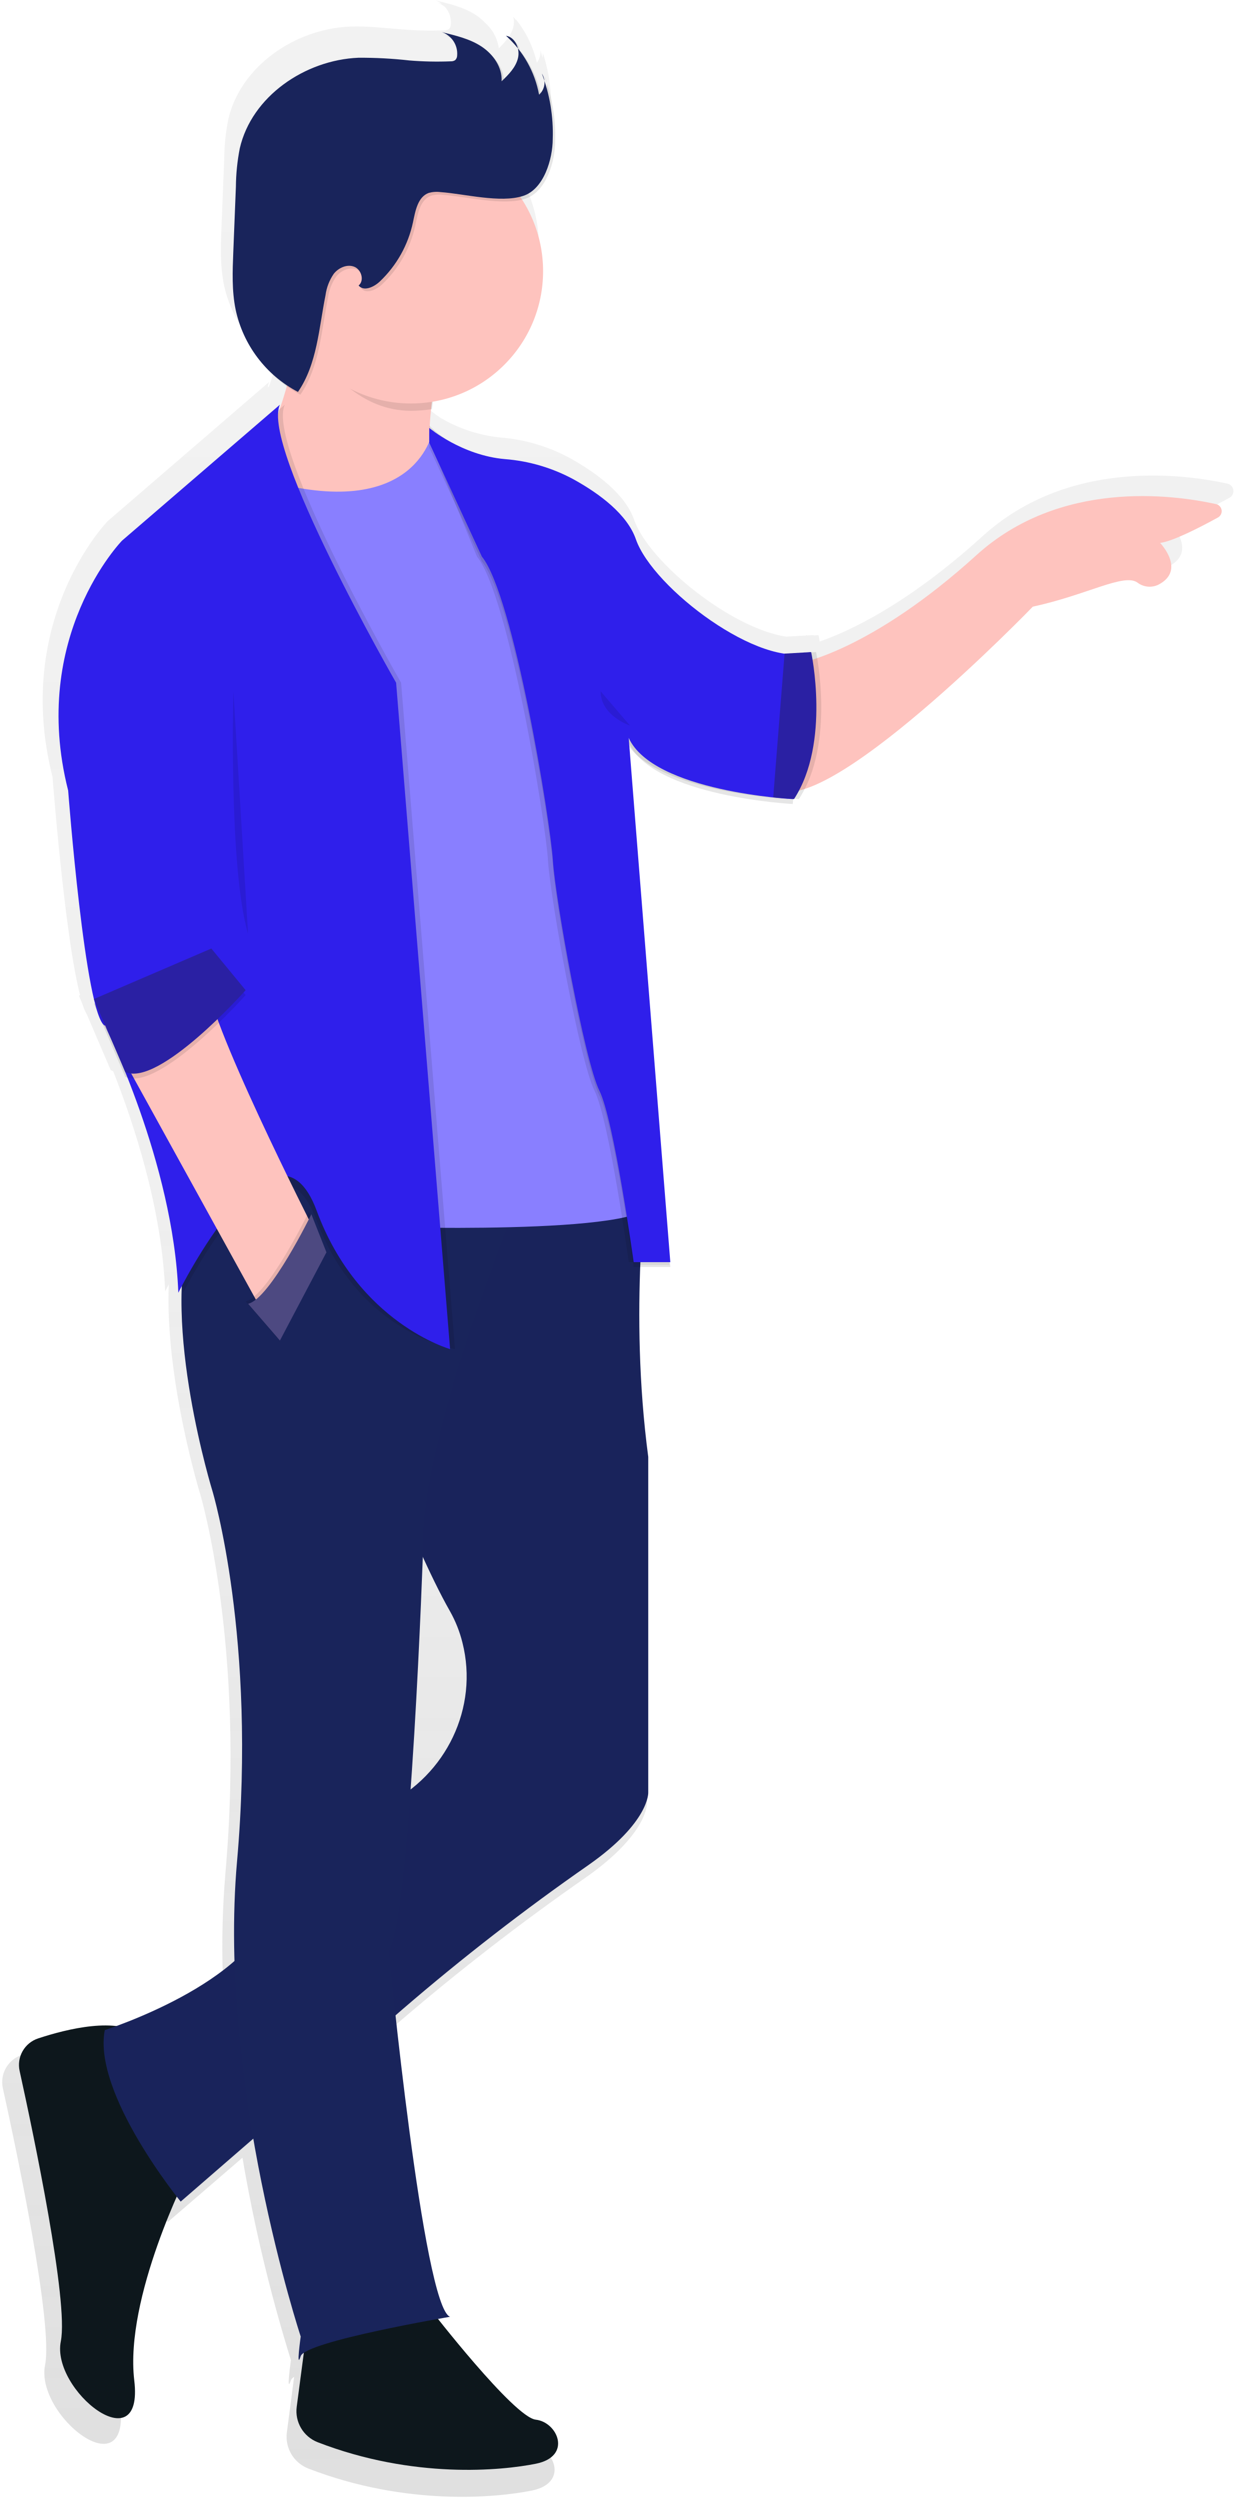 <svg xmlns="http://www.w3.org/2000/svg" width="87" height="176" viewBox="0 0 87 176">
  <defs>
    <linearGradient id="character-4-a" x1="49.986%" x2="49.986%" y1="99.999%" y2="0%">
      <stop offset="0%" stop-color="gray" stop-opacity=".25"/>
      <stop offset="54%" stop-color="gray" stop-opacity=".12"/>
      <stop offset="100%" stop-color="gray" stop-opacity=".1"/>
    </linearGradient>
  </defs>
  <g fill="none">
    <path fill="url(#character-4-a)" d="M1.526,144.659 C3.058,144.148 5.355,143.566 7.164,143.773 C8.885,143.145 12.932,141.507 15.696,139.08 C15.616,136.676 15.676,134.269 15.878,131.872 C17.292,115.793 14.111,105.204 14.111,105.204 C14.111,105.204 11.615,97.121 11.888,90.414 C11.728,90.718 11.633,90.899 11.633,90.899 C11.414,85.113 9.443,79.125 7.968,75.397 C7.912,75.38 7.856,75.36 7.802,75.335 L6.126,71.425 C5.994,71.198 5.89,70.955 5.814,70.703 L5.559,70.083 L5.638,70.05 C5.613,69.948 5.584,69.84 5.559,69.731 C4.505,65.272 3.701,54.698 3.701,54.698 C0.876,43.57 7.585,36.685 7.585,36.685 L18.971,26.876 C18.914,27.004 18.876,27.139 18.859,27.277 L18.953,27.195 C19.114,26.736 19.29,26.175 19.463,25.552 C19.057,25.264 18.676,24.942 18.325,24.59 C17.03,23.366 16.14,21.777 15.773,20.034 C15.497,18.679 15.551,17.283 15.607,15.902 L15.796,11.175 C15.804,10.25 15.898,9.327 16.077,8.419 C16.937,4.657 20.78,2.038 24.637,1.872 C25.864,1.821 27.089,1.977 28.312,2.069 C29.305,2.15 30.302,2.172 31.298,2.133 C31.411,2.139 31.524,2.11 31.62,2.048 C31.707,1.962 31.758,1.845 31.76,1.722 C31.8,1.279 31.656,0.839 31.362,0.504 C31.213,0.373 31.039,0.273 30.851,0.208 L31.127,0.275 C30.992,0.169 30.839,0.087 30.675,0.032 C31.661,0.264 32.669,0.507 33.516,1.053 C33.758,1.213 33.981,1.4 34.18,1.612 C34.704,2.072 35.045,2.707 35.139,3.399 C35.581,2.967 36.004,2.493 36.16,1.9 C36.219,1.662 36.219,1.414 36.16,1.176 C36.226,1.259 36.291,1.344 36.354,1.431 C36.354,1.405 36.354,1.38 36.336,1.354 C37.056,2.25 37.563,3.297 37.819,4.417 C38.014,4.167 38.101,3.85 38.061,3.536 C38.118,3.71 38.171,3.886 38.22,4.065 C38.243,3.949 38.249,3.83 38.238,3.712 C38.68,5.065 38.879,6.484 38.827,7.906 C38.827,9.325 38.199,11.532 36.678,12.03 C36.602,12.056 36.52,12.076 36.438,12.094 C38.173,14.788 38.438,18.174 37.144,21.105 C35.849,24.036 33.169,26.121 30.009,26.654 C29.985,26.825 29.962,27.006 29.938,27.198 L29.877,27.198 C29.836,27.581 29.802,27.984 29.777,28.405 C30.16,28.781 30.579,29.118 31.028,29.411 C32.303,30.165 33.725,30.636 35.198,30.792 C36.957,30.926 38.666,31.434 40.213,32.282 C42.03,33.303 44.041,34.781 44.667,36.58 C45.718,39.584 51.496,44.237 55.386,44.816 L56.764,44.737 L56.864,44.706 L56.864,44.732 L57.201,44.711 L57.221,44.711 L57.31,44.711 L57.31,44.732 L57.66,44.711 C57.66,44.711 57.696,44.872 57.742,45.158 C59.694,44.489 63.836,42.626 69.227,37.736 C75.235,32.287 83.343,33.359 86.469,34.046 C86.687,34.094 86.852,34.272 86.884,34.493 C86.916,34.713 86.808,34.931 86.612,35.038 C85.352,35.733 83.391,36.741 82.473,36.853 C82.473,36.853 84.366,38.813 82.355,39.86 C81.864,40.101 81.278,40.045 80.842,39.714 C79.874,39.007 77.184,40.61 73.29,41.444 C73.29,41.444 62.295,52.822 56.841,54.583 C56.715,54.832 56.576,55.074 56.425,55.308 L56.088,55.28 L56.07,55.308 L56.024,55.308 L55.983,55.665 C55.983,55.665 47.497,55.219 44.753,52.138 C44.557,51.963 44.377,51.771 44.215,51.564 L47.165,88.694 L47.137,88.694 L47.165,89.046 L44.996,89.046 C44.807,93.617 45.002,98.195 45.578,102.733 L45.578,126.928 C45.578,126.928 45.69,129.06 41.267,132.161 C36.628,135.389 32.157,138.854 27.873,142.54 L27.337,143.005 C28.151,150.406 29.854,164.209 31.273,164.724 L30.397,164.877 C31.906,166.779 36.155,171.996 37.454,172.141 C39.044,172.317 40.103,174.79 37.454,175.321 C35.009,175.811 28.654,176.449 21.72,173.769 C20.688,173.368 20.064,172.314 20.209,171.217 L20.719,167.317 C20.622,167.372 20.543,167.455 20.495,167.555 C20.142,168.614 20.495,166.141 20.495,166.141 C19.042,161.471 17.901,156.71 17.08,151.889 L11.825,156.414 C11.825,156.414 11.717,156.284 11.536,156.049 C10.26,158.969 7.963,164.934 8.474,169.308 C9.181,175.313 2.468,170.015 3.175,166.483 C3.747,163.624 1.197,151.517 0.202,146.999 C-0.019,145.995 0.552,144.987 1.526,144.659 Z"/>
    <path fill="#FEC3BE" d="M56.366 46.669C56.366 46.669 61.368 45.806 68.783 39.081 74.653 33.76 82.565 34.809 85.627 35.477 85.85 35.511 86.024 35.686 86.057 35.909 86.089 36.132 85.972 36.349 85.768 36.445 84.535 37.121 82.621 38.106 81.725 38.218 81.725 38.218 83.573 40.133 81.61 41.156 81.13 41.392 80.558 41.336 80.132 41.013 79.188 40.324 76.559 41.889 72.759 42.703 72.759 42.703 57.928 58.052 54.48 55.464L56.366 46.669zM30.841 25.812C30.841 25.812 29.461 31.682 30.841 35.814L24.632 36.677 19.116 33.908 19.116 30.296C19.116 30.296 21.704 24.779 21.013 18.398L30.841 25.812z"/>
    <path fill="#0D171C" d="M13.251 152.913C13.251 152.913 8.762 161.708 9.459 167.57 10.156 173.432 3.589 168.259 4.285 164.811 4.844 162.022 2.353 150.197 1.384 145.787 1.162 144.799 1.728 143.805 2.69 143.49 4.765 142.808 8.234 141.959 9.979 143.25 12.562 145.151 13.251 152.913 13.251 152.913zM30.326 162.568C30.326 162.568 36.196 170.155 37.742 170.329 39.289 170.503 40.33 172.917 37.742 173.432 35.356 173.91 29.149 174.535 22.378 171.916 21.369 171.524 20.76 170.493 20.903 169.42L21.875 162.05 30.326 162.568z"/>
    <path fill="#19245B" d="M39.983,82.032 L45.598,82.783 C45.598,82.783 44.286,92.206 45.665,102.555 L45.665,126.181 C45.665,126.181 45.774,128.261 41.456,131.285 C36.926,134.438 32.561,137.82 28.378,141.42 L12.728,154.977 C12.728,154.977 6.519,147.39 7.381,142.905 C7.381,142.905 17.728,139.628 19.109,134.281 C19.9,131.219 23.912,128.667 27.197,127.046 C31.428,124.956 33.735,120.206 32.577,115.632 C32.385,114.857 32.089,114.11 31.696,113.415 C28.937,108.586 24.971,97.721 24.971,97.721 L32.559,83.235 L39.983,82.032 Z"/>
    <path fill="#19245B" d="M40.009,82.032 L45.624,82.783 C45.624,82.783 44.312,92.206 45.69,102.555 L45.69,126.181 C45.69,126.181 45.8,128.261 41.481,131.285 C36.955,134.44 32.594,137.824 28.414,141.425 L12.764,154.982 C12.764,154.982 6.554,147.395 7.417,142.91 C7.417,142.91 17.764,139.633 19.144,134.287 C19.936,131.224 23.948,128.672 27.232,127.051 C31.464,124.961 33.771,120.211 32.612,115.637 C32.421,114.862 32.125,114.115 31.732,113.42 C28.973,108.591 25.007,97.726 25.007,97.726 L32.595,83.24 L40.009,82.032 Z" opacity=".05"/>
    <path fill="#19245B" d="M31.704,163.086 C31.704,163.086 21.523,164.811 21.184,165.857 C20.844,166.904 21.184,164.477 21.184,164.477 C21.184,164.477 15.314,146.713 16.699,131.02 C18.085,115.326 14.974,104.987 14.974,104.987 C14.974,104.987 11.353,93.26 13.422,86.535 C15.492,79.809 37.222,82.739 37.222,82.739 C37.222,82.739 29.634,100.485 29.808,108.943 C29.808,108.943 28.945,134.465 27.393,137.398 C27.393,137.39 29.808,162.397 31.704,163.086 Z"/>
    <path fill="#897FFF" d="M30.497,30.296 C30.497,30.296 29.463,36.677 19.114,33.918 L26.005,86.343 C26.005,86.343 46.009,87.032 45.838,84.618 L41.706,52.889 L30.497,30.296 Z"/>
    <path fill="#000" d="M30.239,29.952 C30.239,29.952 32.199,32.055 35.221,32.318 C36.938,32.45 38.606,32.947 40.116,33.775 C41.903,34.768 43.85,36.212 44.455,37.973 C45.662,41.422 53.25,47.113 56.705,45.906 L55.498,56.252 C55.498,56.252 45.67,55.742 43.944,51.942 L46.877,88.847 L44.294,88.847 C44.294,88.847 42.913,78.845 41.88,76.775 C40.846,74.705 38.776,63.325 38.603,60.563 C38.429,57.802 35.844,41.932 33.6,39.178 L30.236,30.986 L30.239,29.952 Z" opacity=".1"/>
    <path fill="#000" d="M30.239,30.47 C30.239,30.47 32.536,32.402 35.565,32.662 C37.282,32.795 38.951,33.292 40.461,34.12 C42.247,35.112 44.194,36.557 44.799,38.318 C46.007,41.766 53.594,47.458 57.05,46.25 L55.843,56.597 C55.843,56.597 46.014,56.087 44.289,52.286 L47.224,89.189 L44.639,89.189 C44.639,89.189 43.258,79.187 42.224,77.117 C41.19,75.047 39.121,63.667 38.947,60.905 C38.774,58.144 36.188,42.274 33.945,39.52 L30.236,31.501 L30.239,30.47 Z" opacity=".1"/>
    <path fill="#2F1FEB" d="M30.239,30.125 C30.239,30.125 32.536,32.057 35.565,32.318 C37.282,32.45 38.951,32.947 40.461,33.775 C42.247,34.768 44.194,36.212 44.799,37.973 C46.007,41.422 53.594,47.113 57.05,45.906 L55.843,56.252 C55.843,56.252 46.014,55.742 44.289,51.942 L47.221,88.847 L44.639,88.847 C44.639,88.847 43.258,78.845 42.224,76.775 C41.19,74.705 39.121,63.325 38.947,60.563 C38.774,57.802 36.188,41.932 33.945,39.178 L30.236,31.159 L30.239,30.125 Z"/>
    <path fill="#000" d="M21.444,23.485 C21.669,21.851 21.219,20.83 21.013,18.914 L30.841,26.33 C30.841,26.33 30.606,27.333 30.428,28.798 C29.937,28.877 29.442,28.918 28.945,28.918 C25.515,28.918 23.054,26.251 21.444,23.485 Z" opacity=".1"/>
    <circle cx="28.945" cy="19.09" r="9.313" fill="#FEC3BE"/>
    <path fill="#000" d="M39.108,9.96 C39.163,8.388 38.902,6.821 38.342,5.351 C38.655,5.827 38.571,6.46 38.146,6.839 C37.848,5.238 37.028,3.781 35.816,2.694 C36.479,2.801 36.819,3.626 36.658,4.279 C36.497,4.932 35.992,5.435 35.507,5.9 C35.563,4.912 34.912,3.993 34.085,3.45 C33.258,2.906 32.273,2.684 31.311,2.444 C31.999,2.688 32.436,3.365 32.375,4.093 C32.373,4.213 32.323,4.328 32.237,4.412 C32.144,4.472 32.034,4.502 31.923,4.496 C30.952,4.534 29.978,4.514 29.009,4.435 C27.817,4.301 26.619,4.237 25.42,4.243 C21.653,4.402 17.902,6.961 17.062,10.624 C16.888,11.51 16.797,12.411 16.789,13.314 L16.605,17.928 C16.551,19.276 16.498,20.641 16.768,21.963 C17.29,24.462 18.901,26.596 21.161,27.782 C22.513,25.822 22.633,23.303 23.103,20.968 C23.176,20.427 23.376,19.911 23.687,19.462 C24.027,19.039 24.624,18.771 25.129,18.972 C25.635,19.174 25.854,19.947 25.433,20.292 C25.796,20.733 26.51,20.404 26.926,20.011 C28.11,18.889 28.925,17.434 29.264,15.838 C29.432,15.034 29.601,14.052 30.377,13.773 C30.648,13.699 30.932,13.68 31.211,13.717 C32.852,13.829 35.42,14.508 37.013,13.988 C38.495,13.49 39.108,11.344 39.108,9.96 Z" opacity=".1"/>
    <path fill="#19245B" d="M38.937,9.787 C38.992,8.215 38.731,6.647 38.171,5.177 C38.484,5.654 38.4,6.287 37.975,6.665 C37.678,5.063 36.858,3.603 35.645,2.516 C36.308,2.623 36.648,3.447 36.487,4.1 C36.326,4.754 35.821,5.257 35.336,5.721 C35.392,4.733 34.741,3.815 33.914,3.271 C33.087,2.727 32.102,2.505 31.14,2.265 C31.828,2.51 32.265,3.187 32.204,3.914 C32.202,4.034 32.152,4.149 32.066,4.233 C31.973,4.294 31.863,4.323 31.752,4.317 C30.781,4.356 29.807,4.335 28.838,4.256 C27.646,4.122 26.448,4.058 25.249,4.065 C21.482,4.223 17.731,6.783 16.891,10.445 C16.717,11.332 16.626,12.232 16.618,13.135 L16.434,17.75 C16.38,19.097 16.327,20.463 16.597,21.785 C17.123,24.277 18.734,26.405 20.99,27.589 C22.342,25.628 22.462,23.109 22.932,20.774 C23.005,20.233 23.205,19.717 23.516,19.268 C23.856,18.845 24.453,18.577 24.958,18.778 C25.464,18.98 25.683,19.753 25.262,20.098 C25.625,20.539 26.339,20.21 26.755,19.817 C27.939,18.695 28.754,17.24 29.093,15.644 C29.261,14.84 29.43,13.858 30.206,13.579 C30.477,13.505 30.761,13.486 31.04,13.523 C32.681,13.636 35.249,14.314 36.842,13.794 C38.322,13.329 38.937,11.173 38.937,9.787 Z"/>
    <path fill="#000" d="M57.486,45.903 C57.486,45.903 58.867,52.284 56.279,56.25 L54.814,56.13 L55.613,46.01 L57.486,45.903 Z" opacity=".1"/>
    <path fill="#2A20A3" d="M57.142,45.903 C57.142,45.903 58.523,52.284 55.935,56.25 L54.47,56.13 L55.269,46.01 L57.142,45.903 Z"/>
    <path fill="#000" d="M20.063,28.487 L8.941,38.058 C8.941,38.058 2.381,44.783 5.146,55.648 C5.146,55.648 6.353,71.512 7.733,72.204 C7.733,72.204 12.562,81.861 12.907,91.001 C12.907,91.001 19.374,77.985 22.307,85.914 C25.239,93.844 32.051,94.967 32.051,94.967 L28.256,48.06 C28.256,48.06 18.685,31.417 20.063,28.487 Z" opacity=".1"/>
    <path fill="#2F1FEB" d="M19.719,28.487 L8.596,38.058 C8.596,38.058 2.042,44.783 4.801,55.648 C4.801,55.648 6.008,71.512 7.389,72.204 C7.389,72.204 12.218,81.861 12.562,91.001 C12.562,91.001 19.374,77.29 22.307,85.223 C25.239,93.155 31.706,94.967 31.706,94.967 L27.904,48.06 C27.904,48.06 18.338,31.417 19.719,28.487 Z"/>
    <path fill="#FEC3BE" d="M14.632,68.927 C14.632,68.927 11.873,67.03 7.389,72.204 L18.425,92.208 L22.133,86.593 C22.133,86.593 14.288,71.17 14.632,68.927 Z"/>
    <path fill="#000" d="M17.304,70.047 C17.304,70.047 11.202,76.902 8.821,75.802 L6.616,70.66 L14.887,67.115 L17.304,70.047 Z" opacity=".1"/>
    <path fill="#2A20A3" d="M17.304,69.703 C17.304,69.703 11.202,76.558 8.821,75.458 L6.616,70.325 L14.887,66.77 L17.304,69.703 Z"/>
    <path fill="#000" d="M21.76,85.304 C21.76,85.304 18.856,91.259 17.304,91.606 L19.545,94.194 L22.822,87.984 L21.76,85.304 Z" opacity=".1"/>
    <path fill="#4D4981" d="M21.934,85.475 C21.934,85.475 19.03,91.43 17.478,91.777 L19.719,94.365 L22.996,88.155 L21.934,85.475 Z"/>
    <path fill="#000" d="M16.442 48.662C16.442 48.662 16.097 61.079 17.475 65.734M44.381 51.077C44.381 51.077 42.311 50.387 42.311 48.662" opacity=".1"/>
  </g>
</svg>
